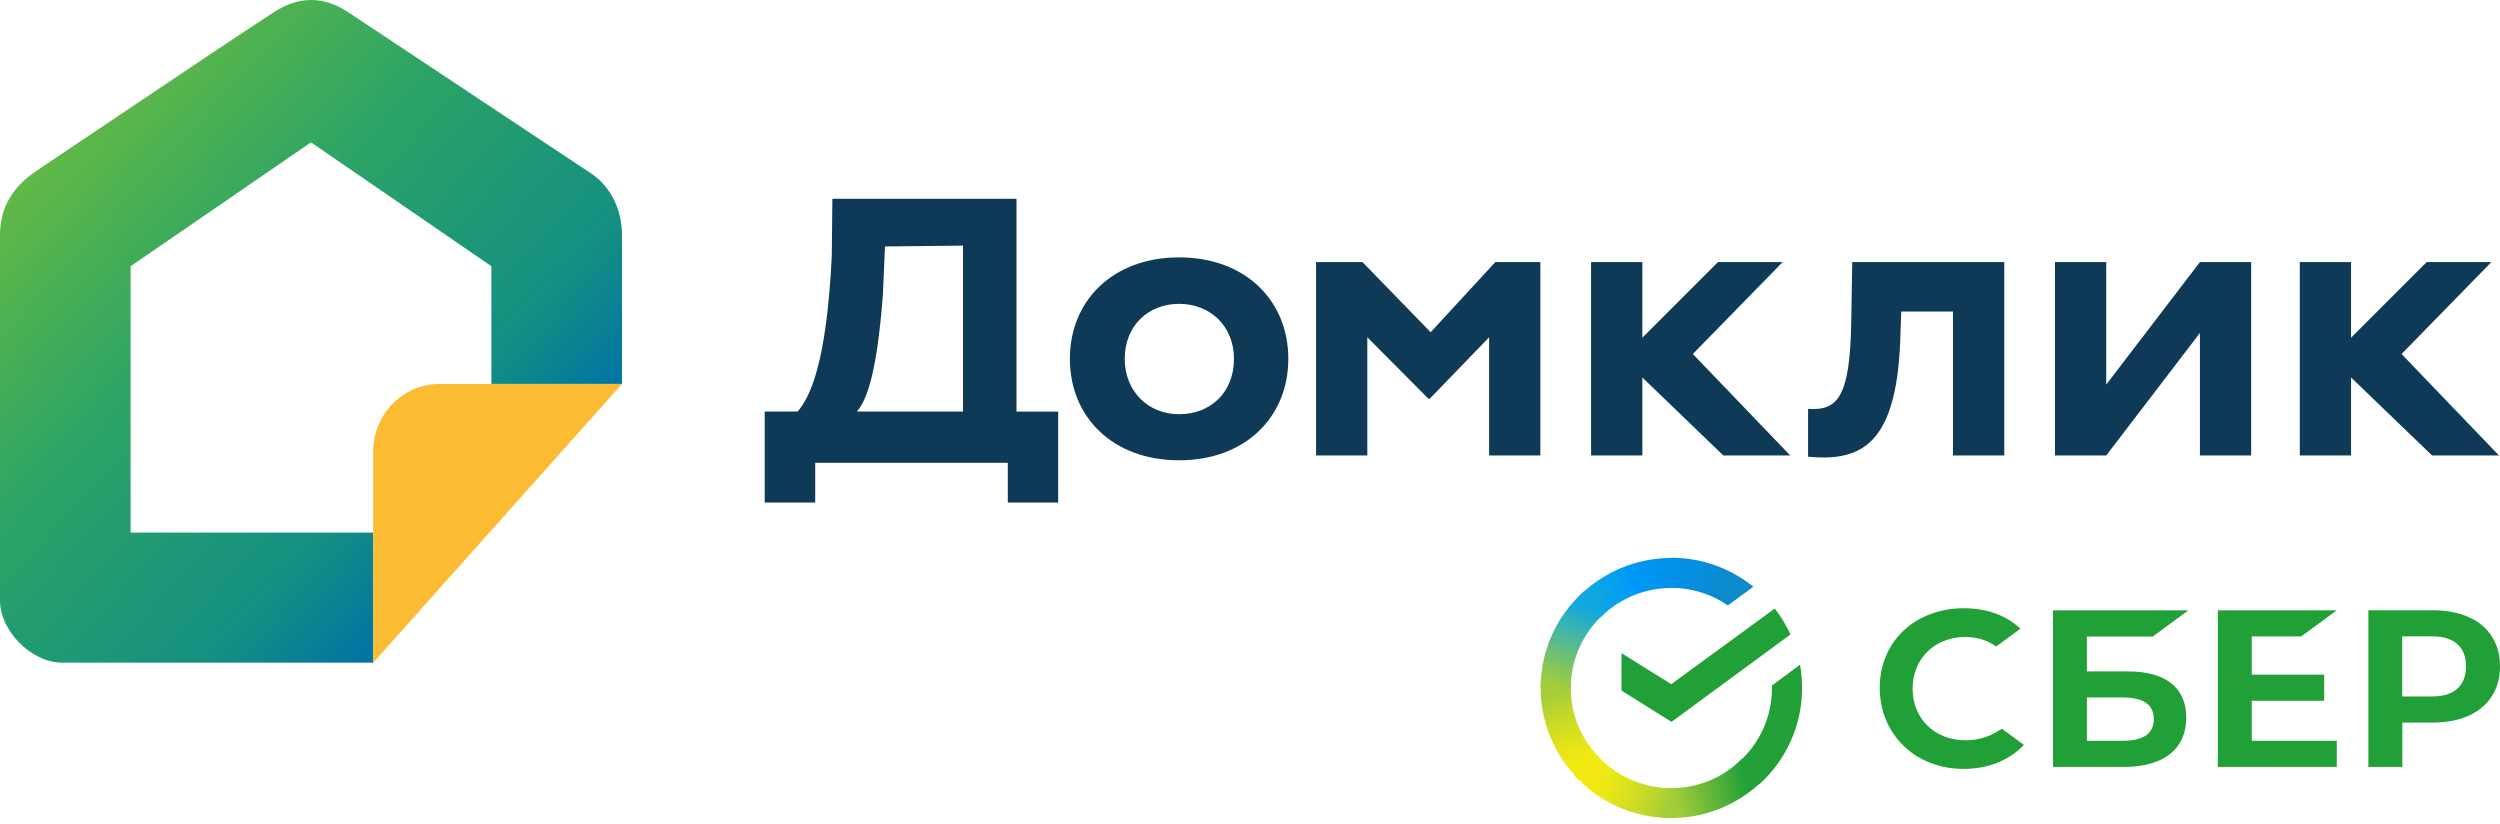 <?xml version="1.0" encoding="UTF-8"?> <svg xmlns="http://www.w3.org/2000/svg" width="85" height="28" viewBox="0 0 85 28" fill="none"><g clip-path="url(#clip0_93_486)"><path d="M2.115 22.531H12.689V18.108H4.441V9.052L10.574 4.84L16.707 9.052V13.054H21.148V7.999C21.148 7.157 20.786 6.355 20.091 5.893L11.843 0.418C10.997 -0.144 10.151 -0.135 9.305 0.418C7.05 1.892 2.284 5.114 1.269 5.788C0.254 6.462 0 7.257 0 7.999V20.425C0 21.436 1.057 22.531 2.115 22.531Z" fill="url(#paint0_linear_93_486)"></path><path d="M12.689 22.531V15.357C12.689 14.084 13.699 13.054 14.947 13.054H21.148L12.689 22.531Z" fill="#FBBC33"></path><path d="M26.004 13.991H27.121C27.552 13.489 28.102 12.335 28.28 8.713L28.301 6.759H34.561V13.995H35.978V17.087H34.265V15.735H27.717V17.087H26V13.991H26.004ZM29.134 13.991H32.742V8.351L30.09 8.38L30.018 10.031C29.824 12.546 29.511 13.561 29.134 13.991Z" fill="#0E3A57"></path><path d="M40.09 8.751C42.348 8.751 43.803 10.225 43.803 12.201C43.803 14.172 42.348 15.65 40.09 15.65C37.831 15.65 36.376 14.176 36.376 12.201C36.376 10.225 37.831 8.751 40.09 8.751ZM40.09 14.083C41.164 14.083 41.955 13.338 41.955 12.201C41.955 11.089 41.151 10.331 40.09 10.331C39.057 10.331 38.241 11.059 38.241 12.201C38.241 13.296 39.028 14.083 40.09 14.083Z" fill="#0E3A57"></path><path d="M44.746 8.911H46.324L48.642 11.295L50.841 8.911H52.372V15.486H50.63V11.467L48.612 13.556H48.566L46.489 11.467V15.486H44.746V8.911Z" fill="#0E3A57"></path><path d="M78.193 8.911H79.936V15.486H78.193V8.911ZM81.653 12.036L84.965 15.486H82.69L79.247 12.171L82.508 8.911H84.707L81.653 12.036Z" fill="#0E3A57"></path><path d="M54.097 8.911H55.839V15.486H54.097V8.911ZM57.556 12.036L60.868 15.486H58.593L55.15 12.171L58.411 8.911H60.61L57.556 12.036Z" fill="#0E3A57"></path><path d="M66.398 10.591H64.643L64.617 11.303C64.533 15.047 63.357 15.709 61.475 15.528V13.902C62.486 13.969 62.896 13.498 62.942 10.97L62.976 8.911H68.145V15.486H66.402V10.591H66.398Z" fill="#0E3A57"></path><path d="M69.869 15.486V8.911H71.612V13.076L74.797 8.911H76.539V15.486H74.797V11.32L71.612 15.486H69.869Z" fill="#0E3A57"></path><path d="M78.241 21.637L79.451 20.752H75.407V26.076H79.451V25.187H76.561V23.827H79.023V22.938H76.561V21.637H78.241Z" fill="#21A038"></path><path d="M72.358 22.828H70.954V21.641H73.195L74.405 20.752H69.803V26.076H72.21C73.563 26.076 74.333 25.465 74.333 24.399C74.333 23.384 73.631 22.828 72.358 22.828ZM72.155 25.187H70.954V23.713H72.155C72.886 23.713 73.229 23.962 73.229 24.45C73.229 24.956 72.865 25.187 72.155 25.187Z" fill="#21A038"></path><path d="M82.725 20.748H80.525V26.076H81.68V24.568H82.725C84.129 24.568 85 23.831 85 22.656C85 21.48 84.129 20.748 82.725 20.748ZM82.699 23.679H81.675V21.636H82.699C83.439 21.636 83.845 21.998 83.845 22.656C83.845 23.317 83.439 23.679 82.699 23.679Z" fill="#21A038"></path><path d="M67.82 24.922C67.523 25.086 67.181 25.17 66.821 25.17C65.781 25.17 65.028 24.429 65.028 23.414C65.028 22.399 65.781 21.657 66.821 21.657C67.215 21.657 67.57 21.767 67.87 21.982L68.695 21.375L68.64 21.325C68.158 20.899 67.51 20.68 66.77 20.68C65.971 20.68 65.244 20.95 64.723 21.438C64.199 21.931 63.911 22.622 63.911 23.384C63.911 24.151 64.199 24.85 64.719 25.355C65.239 25.865 65.967 26.143 66.762 26.143C67.595 26.143 68.319 25.852 68.813 25.326C68.433 25.048 68.065 24.778 68.065 24.778L67.82 24.922Z" fill="#21A038"></path><path d="M60.343 20.689C60.553 20.959 60.728 21.256 60.877 21.57L56.83 24.544L55.131 23.48V22.207L56.822 23.262L60.343 20.689Z" fill="#21A038"></path><path d="M53.406 23.393C53.406 23.332 53.406 23.279 53.414 23.218L52.39 23.166C52.39 23.236 52.381 23.314 52.381 23.384C52.381 24.605 52.88 25.713 53.686 26.515L54.413 25.791C53.791 25.181 53.406 24.335 53.406 23.393Z" fill="url(#paint1_linear_93_486)"></path><path d="M56.822 19.991C56.883 19.991 56.935 19.991 56.997 20L57.049 18.979C56.979 18.979 56.9 18.971 56.83 18.971C55.604 18.971 54.492 19.468 53.685 20.27L54.413 20.994C55.026 20.375 55.884 19.991 56.822 19.991Z" fill="url(#paint2_linear_93_486)"></path><path d="M56.822 26.795C56.76 26.795 56.708 26.795 56.646 26.786L56.594 27.806C56.664 27.806 56.743 27.815 56.813 27.815C58.039 27.815 59.151 27.318 59.958 26.515L59.23 25.791C58.617 26.419 57.768 26.795 56.822 26.795Z" fill="url(#paint3_linear_93_486)"></path><path d="M58.748 20.584L59.616 19.948C58.853 19.337 57.881 18.962 56.821 18.962V19.983C57.54 19.991 58.206 20.209 58.748 20.584Z" fill="url(#paint4_linear_93_486)"></path><path d="M61.271 23.393C61.271 23.122 61.245 22.861 61.202 22.599L60.247 23.306C60.247 23.332 60.247 23.367 60.247 23.393C60.247 24.396 59.809 25.294 59.117 25.914L59.809 26.673C60.702 25.87 61.271 24.693 61.271 23.393Z" fill="#21A038"></path><path d="M56.822 26.795C55.815 26.795 54.912 26.359 54.29 25.669L53.528 26.359C54.343 27.257 55.517 27.815 56.822 27.815V26.795Z" fill="url(#paint5_linear_93_486)"></path><path d="M54.536 20.872L53.844 20.113C52.942 20.924 52.381 22.093 52.381 23.393H53.406C53.406 22.399 53.844 21.491 54.536 20.872Z" fill="url(#paint6_linear_93_486)"></path></g><defs><linearGradient id="paint0_linear_93_486" x1="0.472" y1="4.425" x2="15.71" y2="18.449" gradientUnits="userSpaceOnUse"><stop stop-color="#6BBD3F"></stop><stop offset="0.427" stop-color="#2CA465"></stop><stop offset="0.828" stop-color="#148F82"></stop><stop offset="1" stop-color="#0276A2"></stop></linearGradient><linearGradient id="paint1_linear_93_486" x1="53.894" y1="26.392" x2="52.781" y2="23.159" gradientUnits="userSpaceOnUse"><stop offset="0.144" stop-color="#F2E913"></stop><stop offset="0.304" stop-color="#E7E518"></stop><stop offset="0.582" stop-color="#CADB26"></stop><stop offset="0.891" stop-color="#A3CD39"></stop></linearGradient><linearGradient id="paint2_linear_93_486" x1="53.979" y1="20.451" x2="56.866" y2="19.346" gradientUnits="userSpaceOnUse"><stop offset="0.059" stop-color="#0FA8E0"></stop><stop offset="0.538" stop-color="#0099F9"></stop><stop offset="0.923" stop-color="#0291EB"></stop></linearGradient><linearGradient id="paint3_linear_93_486" x1="56.534" y1="27.194" x2="59.801" y2="26.453" gradientUnits="userSpaceOnUse"><stop offset="0.123" stop-color="#A3CD39"></stop><stop offset="0.285" stop-color="#86C339"></stop><stop offset="0.869" stop-color="#21A038"></stop></linearGradient><linearGradient id="paint4_linear_93_486" x1="56.61" y1="19.309" x2="59.402" y2="20.175" gradientUnits="userSpaceOnUse"><stop offset="0.057" stop-color="#0291EB"></stop><stop offset="0.79" stop-color="#0C8ACB"></stop></linearGradient><linearGradient id="paint5_linear_93_486" x1="53.788" y1="26.235" x2="56.826" y2="27.375" gradientUnits="userSpaceOnUse"><stop offset="0.132" stop-color="#F2E913"></stop><stop offset="0.298" stop-color="#EBE716"></stop><stop offset="0.531" stop-color="#D9E01F"></stop><stop offset="0.802" stop-color="#BBD62D"></stop><stop offset="0.983" stop-color="#A3CD39"></stop></linearGradient><linearGradient id="paint6_linear_93_486" x1="52.765" y1="23.516" x2="53.977" y2="20.35" gradientUnits="userSpaceOnUse"><stop offset="0.07" stop-color="#A3CD39"></stop><stop offset="0.26" stop-color="#81C55F"></stop><stop offset="0.922" stop-color="#0FA8E0"></stop></linearGradient><clipPath id="clip0_93_486"><rect width="85" height="28" fill="white"></rect></clipPath></defs></svg> 